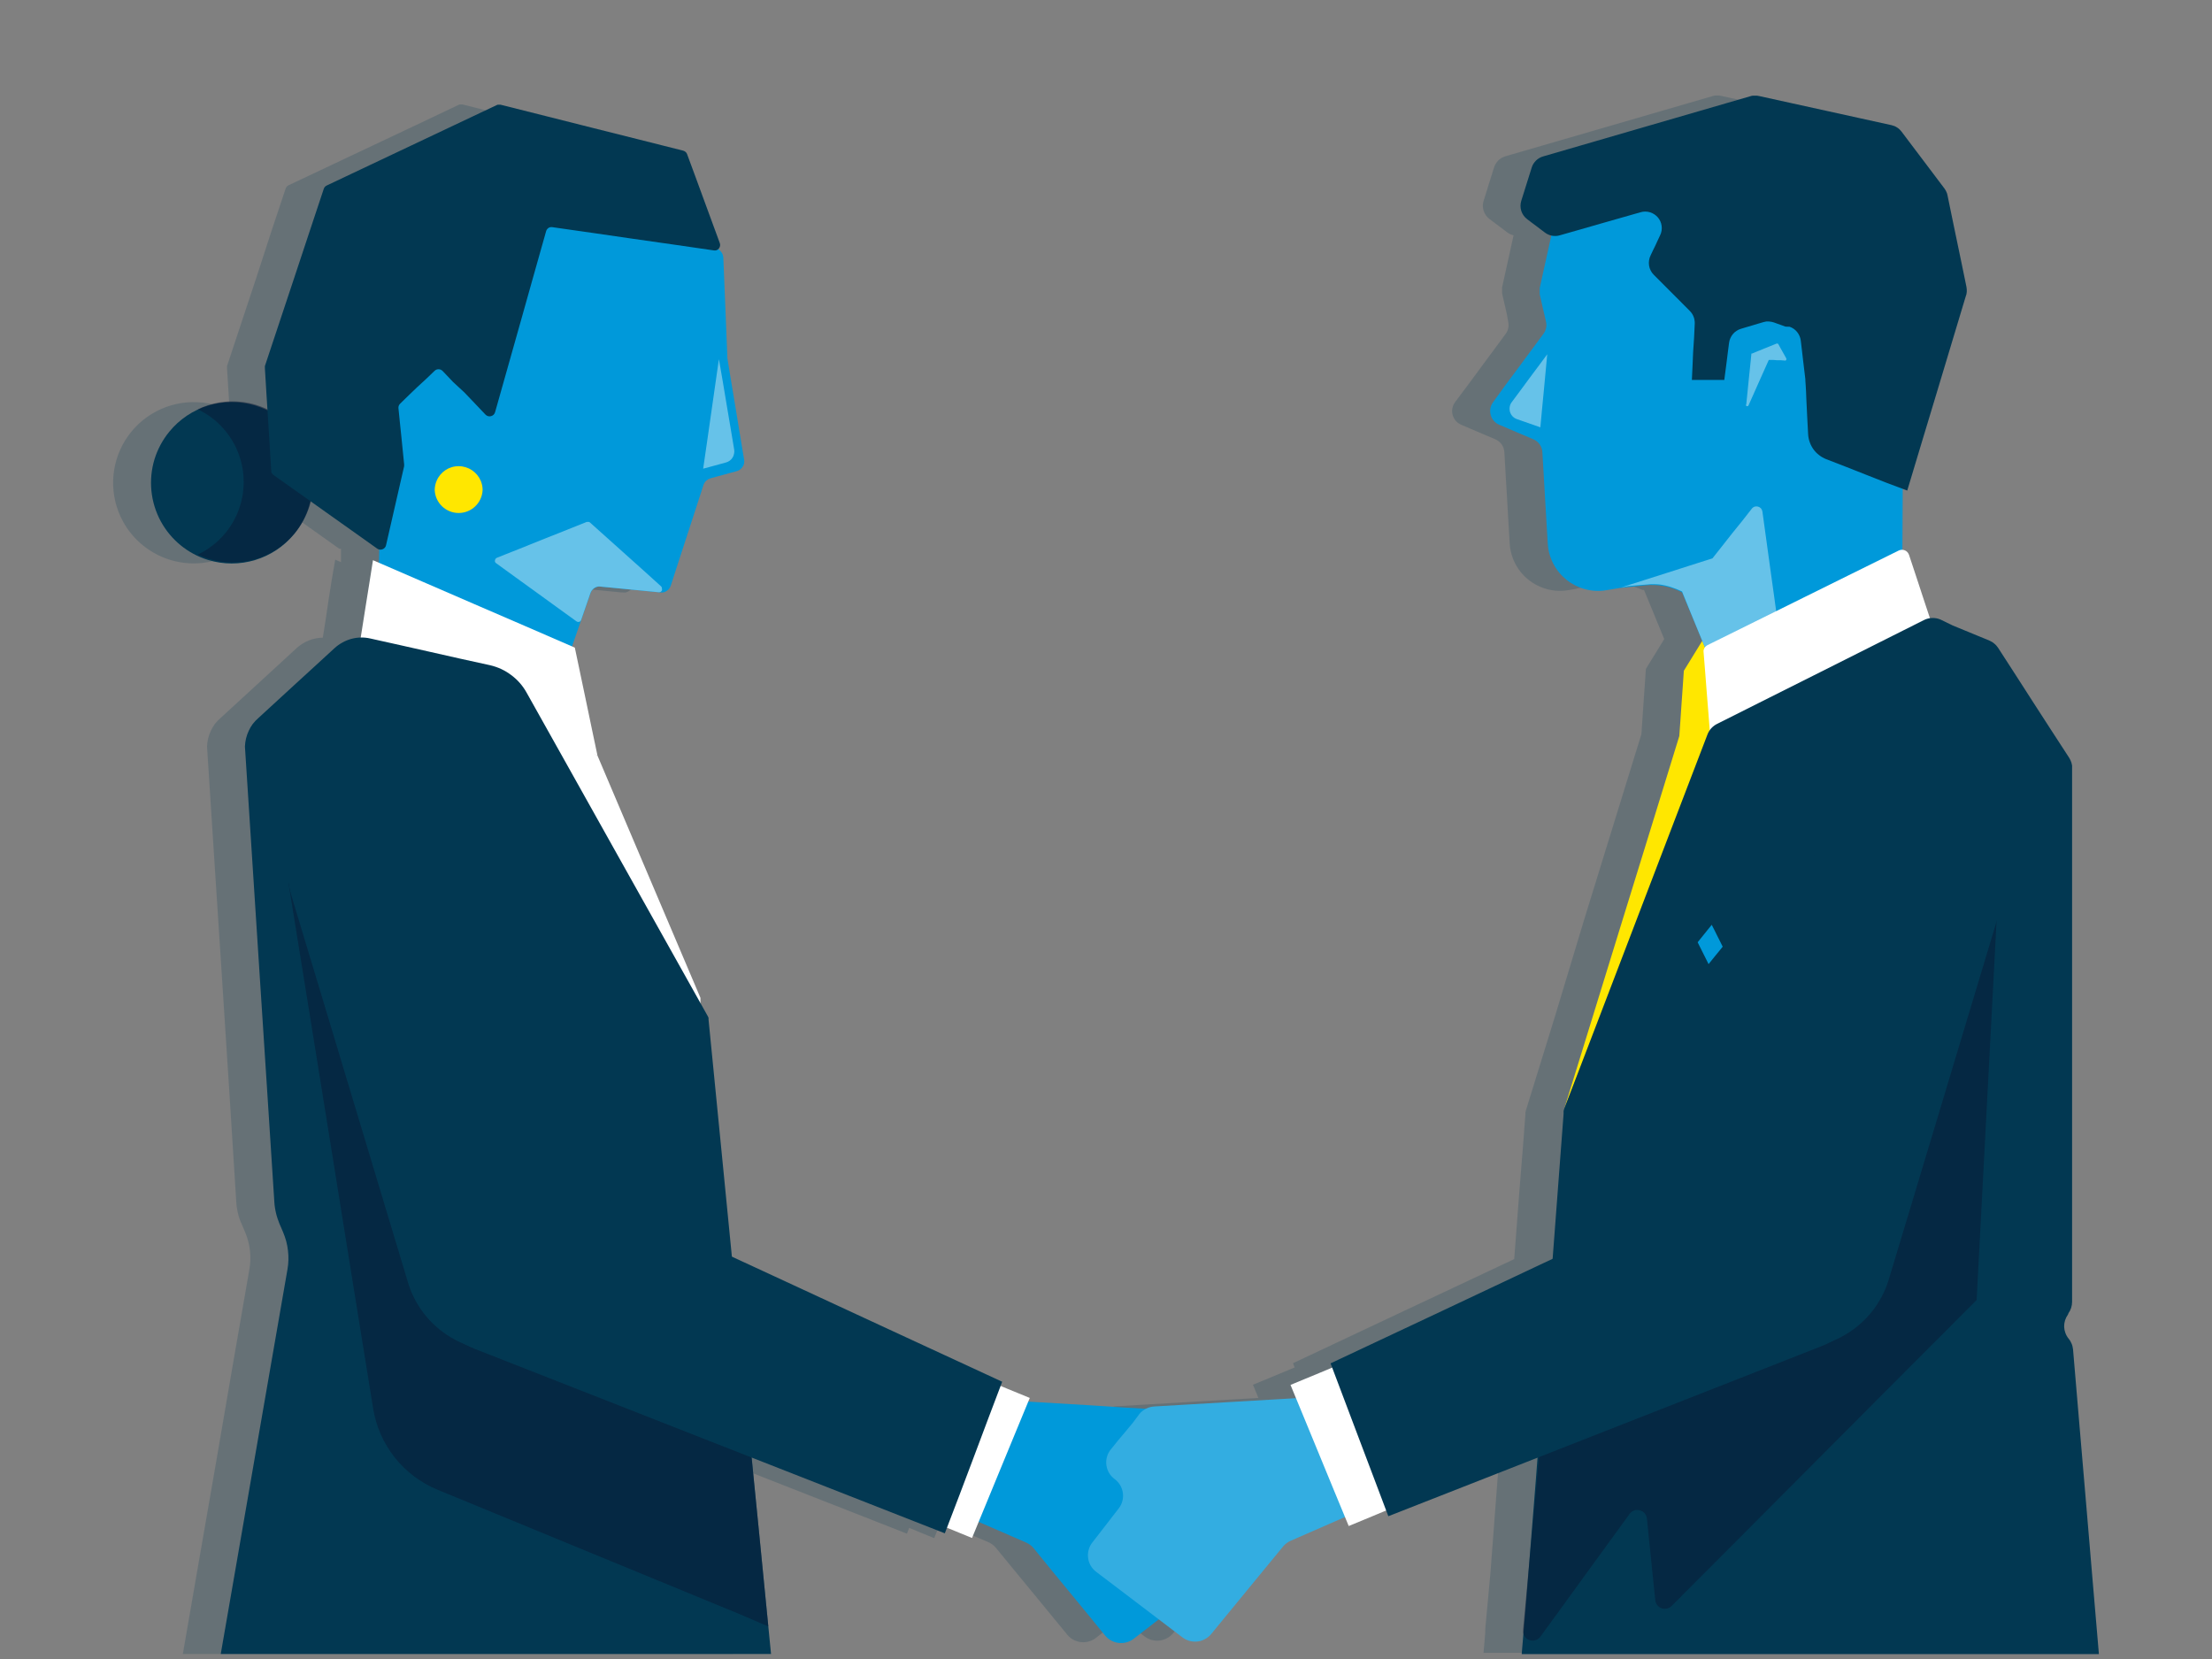 <?xml version="1.0" encoding="UTF-8"?>
<svg width="440px" height="330px" viewBox="0 0 440 330" version="1.1" xmlns="http://www.w3.org/2000/svg" xmlns:xlink="http://www.w3.org/1999/xlink">
    <rect x="0" y="0" width="440" height="330" fill="#808080" stroke="none"/>
    <title>Graphic elements / Icons / Rich icons / Partnership</title>
    <g id="Graphic-elements-/-Icons-/-Rich-icons-/-Partnership" stroke="none" stroke-width="1" fill="none" fill-rule="evenodd">
        <g id="Partnership" transform="translate(22, 19)" fill-rule="nonzero">
            <g id="Group" opacity="0.2" style="mix-blend-mode: multiply;" fill="#023852">
                <path d="M381.94,247.28 C381.668,246.94 381.452,246.558 381.3,246.15 C381.15,245.757 381.069,245.341 381.06,244.92 C381.029,244.058 381.286,243.21 381.79,242.51 L381.79,242.44 L381.84,242.37 L381.84,242.31 L381.89,242.24 C382.01,242.075 382.117,241.901 382.21,241.72 C382.301,241.54 382.378,241.352 382.44,241.16 C382.501,240.967 382.548,240.77 382.58,240.57 C382.611,240.368 382.628,240.164 382.63,239.96 L382.63,133.85 C382.645,133.664 382.645,133.476 382.63,133.29 C382.6,133.105 382.56,132.921 382.51,132.74 C382.458,132.561 382.391,132.387 382.31,132.22 C382.23,132.048 382.14,131.881 382.04,131.72 L378.51,126.27 L375,120.81 L371.46,115.35 L368,109.89 C367.895,109.728 367.778,109.575 367.65,109.43 C367.523,109.287 367.386,109.153 367.24,109.03 C367.092,108.905 366.935,108.791 366.77,108.69 C366.603,108.588 366.429,108.498 366.25,108.42 L363.82,107.42 L361.39,106.42 L358.96,105.42 L356.53,104.37 C356.362,104.298 356.188,104.242 356.01,104.2 C355.837,104.151 355.659,104.118 355.48,104.1 C355.303,104.09 355.127,104.09 354.95,104.1 C354.77,104.09 354.59,104.09 354.41,104.1 L353.41,100.94 L352.41,97.79 L351.41,94.63 L350.41,91.47 C350.309,91.285 350.169,91.125 350,91 C349.909,90.882 349.801,90.778 349.68,90.69 C349.561,90.607 349.429,90.543 349.29,90.5 C349.149,90.449 349,90.421 348.85,90.42 L348.85,87.42 L348.85,84.42 L348.85,81.42 L348.85,78.42 L349.08,78.51 L349.3,78.6 L349.53,78.69 L349.75,78.78 L349.75,78.78 L349.97,78.03 L350.2,77.29 L350.42,76.54 L350.64,75.8 L353.31,66.95 L355.99,58.11 L358.66,49.27 L361.33,40.43 C361.361,40.348 361.388,40.265 361.41,40.18 C361.438,40.095 361.461,40.008 361.48,39.92 C361.48,39.84 361.48,39.75 361.53,39.66 C361.535,39.573 361.535,39.487 361.53,39.4 L361.53,39.13 L361.53,38.86 C361.535,38.77 361.535,38.68 361.53,38.59 C361.535,38.5 361.535,38.41 361.53,38.32 L360.59,33.75 L359.74,29 L358.8,24.43 L357.85,19.85 C357.829,19.728 357.799,19.607 357.76,19.49 C357.723,19.374 357.679,19.261 357.63,19.15 C357.58,19.04 357.52,18.93 357.46,18.82 L357.25,18.51 L355.11,15.67 L353,12.8 L350.83,10 L348.69,7.16 C348.573,7 348.439,6.852 348.29,6.72 C348.151,6.583 347.996,6.462 347.83,6.36 C347.662,6.251 347.485,6.157 347.3,6.08 C347.117,6.01 346.93,5.949 346.74,5.9 L340.14,4.45 L333.55,3 L327,1.53 L320.41,0.08 L320,0 L319.58,0 L319.16,0 C319.02,0 318.89,0.06 318.75,0.09 L308.42,3.09 L298.1,6.09 L287.77,9.09 L277.44,12.09 C277.177,12.169 276.926,12.28 276.69,12.42 C276.214,12.689 275.818,13.079 275.54,13.55 C275.392,13.784 275.274,14.036 275.19,14.3 L274.67,15.96 L274.15,17.61 L273.64,19.27 L273.12,20.93 C273.015,21.253 272.961,21.59 272.96,21.93 C272.964,22.611 273.177,23.274 273.57,23.83 C273.771,24.112 274.013,24.362 274.29,24.57 L275.18,25.24 L276.06,25.9 L276.95,26.57 L277.83,27.24 C277.923,27.309 278.02,27.373 278.12,27.43 L278.42,27.59 C278.523,27.639 278.63,27.679 278.74,27.71 L279.07,27.81 L278.5,30.4 L277.93,32.99 L277.36,35.57 L276.79,38.16 L276.79,39.37 L277.1,40.74 L277.42,42.1 L277.73,43.47 L278,45 C278.051,45.206 278.078,45.418 278.08,45.63 C278.082,45.842 278.058,46.054 278.01,46.26 C277.971,46.47 277.907,46.675 277.82,46.87 C277.729,47.064 277.619,47.249 277.49,47.42 L275,50.8 L272.49,54.19 L270,57.57 L267.43,61 C267.303,61.176 267.193,61.364 267.1,61.56 C267.017,61.76 266.953,61.968 266.91,62.18 C266.865,62.39 266.845,62.605 266.85,62.82 C266.851,63.039 266.878,63.257 266.93,63.47 C267.046,63.914 267.258,64.326 267.55,64.68 C267.699,64.854 267.867,65.012 268.05,65.15 C268.239,65.282 268.439,65.396 268.65,65.49 L270.35,66.21 L272.05,66.94 L273.74,67.66 L275.44,68.38 C275.695,68.49 275.934,68.634 276.15,68.81 C276.361,68.979 276.546,69.178 276.7,69.4 C276.857,69.621 276.981,69.864 277.07,70.12 C277.167,70.38 277.224,70.653 277.24,70.93 L277.5,75.47 L277.77,80.01 L278.03,84.55 L278.3,89.09 C278.546,93.4 281.53,97.065 285.7,98.18 C287.085,98.557 288.535,98.628 289.95,98.39 L290.64,98.28 L291.32,98.16 L292,98 L292.69,97.88 L292.86,97.88 L294.35,97.76 L295.84,97.63 L297.32,97.51 L298.81,97.39 L299.03,97.39 L299.3,97.39 L300,97.39 L300.31,97.39 L300.61,97.39 L300.91,97.39 L301.21,97.39 L301.34,97.39 L301.48,97.39 L301.62,97.39 L301.77,97.39 L301.83,97.39 L301.89,97.39 L301.95,97.39 L302.01,97.39 L302.58,97.54 L303.19,97.74 L303.85,97.99 L304.56,98.28 L304.68,98.34 L304.8,98.34 L304.92,98.34 L305.04,98.4 L306.04,100.83 L307.04,103.26 L308.04,105.69 L309.04,108.12 L308.13,109.61 L307.22,111.09 L306.3,112.57 L305.39,114.06 L305.17,117.3 L304.94,120.55 L304.72,123.79 L304.5,127.04 L298.78,145.56 L293.07,164.07 L287.36,183 L281.64,201.51 L281.55,201.78 C281.55,201.87 281.5,201.96 281.48,202.05 C281.458,202.142 281.442,202.236 281.43,202.33 C281.425,202.423 281.425,202.517 281.43,202.61 L280.88,209.84 L280.3,217 L279.75,224.22 L279.2,231.45 L268.2,236.63 L257.2,241.8 L246.2,246.98 L235.2,252.16 L235.28,252.37 L235.36,252.58 L235.44,252.8 L235.52,253.01 L233.45,253.87 L231.38,254.73 L229.31,255.59 L227.23,256.45 L227.51,257.11 L227.78,257.77 L228.05,258.43 L228.32,259.09 L228.22,259.09 L228.17,259.09 L228,259.09 L221,259.5 L214,259.91 L207,260.32 L200,260.73 L199.58,260.78 C199.445,260.8 199.311,260.831 199.18,260.87 C199.048,260.903 198.918,260.943 198.79,260.99 L198.41,261.16 L192.5,260.81 L186.6,260.46 L180.69,260.11 L174.78,259.77 L174.86,259.58 L174.94,259.38 L175.02,259.19 L175.1,259 L173.65,258.41 L172.2,257.81 L170.75,257.21 L169.3,256.61 L169.37,256.41 L169.45,256.2 L169.53,255.99 L169.61,255.78 L156.17,249.56 L142.73,243.34 L129.29,237.12 L116.05,231 L114.89,219.21 L113.73,207.42 L112.56,195.63 L111.4,183.84 C111.405,183.787 111.405,183.733 111.4,183.68 C111.4,183.62 111.4,183.57 111.4,183.52 L111.34,183.37 C111.321,183.318 111.297,183.268 111.27,183.22 L110.91,182.59 L110.56,181.95 L110.21,181.32 L109.85,180.69 L109.85,179.52 L104.73,167.47 L99.61,155.47 L94.49,143.47 L89.37,131.42 L88.24,126.05 L87.12,120.68 L85.99,115.3 L84.87,109.93 L84.73,109.87 L84.58,109.81 L84.44,109.75 L84.3,109.69 L85.22,107.04 L86.14,104.39 L87.05,101.74 L87.97,99.09 C88.046,98.873 88.157,98.67 88.3,98.49 C88.436,98.312 88.602,98.16 88.79,98.04 C89.171,97.789 89.626,97.676 90.08,97.72 L92.96,98 L95.83,98.28 L98.7,98.56 L101.58,98.84 L101.8,98.84 C102.031,98.885 102.269,98.885 102.5,98.84 C102.719,98.781 102.928,98.69 103.12,98.57 C103.31,98.444 103.478,98.288 103.62,98.11 C103.767,97.925 103.879,97.715 103.95,97.49 L105.58,92.49 L107.2,87.49 L108.83,82.49 L110.46,77.49 C110.507,77.327 110.578,77.172 110.67,77.03 C110.762,76.889 110.87,76.758 110.99,76.64 C111.116,76.527 111.254,76.426 111.4,76.34 C111.549,76.259 111.707,76.195 111.87,76.15 L113.17,75.79 L114.47,75.44 L115.77,75.08 L117.07,74.73 C117.32,74.662 117.554,74.547 117.76,74.39 C117.954,74.237 118.123,74.055 118.26,73.85 C118.395,73.643 118.489,73.412 118.54,73.17 C118.585,72.919 118.585,72.661 118.54,72.41 L117.7,67.41 L116.87,62.35 L116,57.28 L115.17,52.22 C115.17,52.22 115.17,52.22 115.17,52.16 L115.17,52.1 C115.165,52.08 115.165,52.06 115.17,52.04 L115.17,52 L114.97,47.07 L114.77,42.13 L114.57,37.2 L114.37,32.26 C114.365,32.083 114.335,31.908 114.28,31.74 C114.229,31.576 114.158,31.418 114.07,31.27 C113.977,31.123 113.866,30.989 113.74,30.87 C113.616,30.747 113.474,30.643 113.32,30.56 C113.401,30.484 113.475,30.4 113.54,30.31 C113.609,30.221 113.66,30.119 113.69,30.01 C113.721,29.903 113.738,29.792 113.74,29.68 C113.741,29.557 113.717,29.434 113.67,29.32 L112,24.88 L110.38,20.46 L108.75,16.05 L107.13,11.63 C107.097,11.545 107.053,11.464 107,11.39 C106.951,11.311 106.89,11.24 106.82,11.18 C106.753,11.119 106.679,11.065 106.6,11.02 L106.34,10.92 L97.26,8.64 L88.18,6.35 L79.1,4.07 L70,1.78 L69.8,1.78 L69.61,1.78 L69.42,1.78 L69.23,1.85 L67.13,2.85 L65.03,3.85 L62.93,4.85 L60.82,5.85 L60.82,5.85 L54.46,8.85 L48.11,11.85 L41.76,14.85 L35.4,17.85 C35.329,17.883 35.262,17.923 35.2,17.97 L35.04,18.12 C34.933,18.234 34.854,18.371 34.81,18.52 L31.88,27.33 L29,36.2 L26.08,45 L23.16,53.81 C23.156,53.847 23.156,53.883 23.16,53.92 C23.155,53.953 23.155,53.987 23.16,54.02 C23.155,54.057 23.155,54.093 23.16,54.13 L23.16,54.24 L23.29,56.34 L23.42,58.44 L23.55,60.54 L23.68,62.64 C23.033,62.319 22.364,62.042 21.68,61.81 C20.984,61.575 20.272,61.391 19.55,61.26 C18.791,61.113 18.022,61.026 17.25,61 C11.466,60.748 5.994,63.63 2.931,68.543 C-0.132,73.456 -0.312,79.637 2.46,84.72 C4.467,88.388 7.824,91.129 11.82,92.36 C13.87,92.993 16.026,93.207 18.16,92.99 C24.974,92.292 30.596,87.349 32.16,80.68 L35.48,83.04 L38.8,85.4 L42.12,87.76 L45.44,90.12 L45.54,90.17 L45.63,90.17 L45.73,90.17 L45.83,90.17 L45.83,90.83 L45.83,91.49 L45.83,92.15 L45.83,92.82 L45.54,92.69 L45.26,92.57 L44.97,92.45 L44.68,92.32 L44,96.27 L43.39,100.11 L42.82,104 L42.21,107.84 C41.737,107.85 41.265,107.9 40.8,107.99 C40.336,108.082 39.88,108.216 39.44,108.39 C38.995,108.568 38.567,108.786 38.16,109.04 C37.751,109.294 37.366,109.586 37.01,109.91 L33.22,113.4 L29.42,116.89 L25.62,120.38 L21.82,123.87 C21.425,124.212 21.064,124.59 20.74,125 C20.428,125.434 20.157,125.896 19.93,126.38 C19.707,126.866 19.53,127.371 19.4,127.89 C19.276,128.415 19.203,128.951 19.18,129.49 L20.64,152.14 L22.11,174.79 L23.57,197.44 L25,220.12 C25,220.5 25.07,220.87 25.12,221.24 C25.17,221.61 25.25,221.97 25.33,222.33 C25.41,222.69 25.52,223.05 25.64,223.41 C25.76,223.77 25.89,224.11 26.04,224.41 L26.21,224.82 L26.39,225.23 L26.56,225.64 L26.74,226.05 C26.99,226.634 27.197,227.236 27.36,227.85 C27.523,228.457 27.64,229.075 27.71,229.7 C27.79,230.327 27.82,230.959 27.8,231.59 C27.782,232.22 27.718,232.849 27.61,233.47 L24.29,252.59 L21,271.76 L17.68,290.88 L14.37,310 L123.83,310 L123.7,308.62 L123.56,307.24 L123.42,305.85 L123.29,304.47 L123.29,304.47 L122.46,296.1 L121.64,287.72 L120.81,279.35 L120,271 L129.6,274.77 L139.21,278.54 L148.81,282.3 L158.41,286.07 L158.52,285.78 L158.63,285.5 L158.74,285.21 L158.85,284.92 L160.09,285.43 L161.33,285.94 L162.58,286.45 L163.82,286.96 L164.15,286.16 L164.48,285.36 L164.81,284.56 L165.14,283.75 L167.5,284.75 L169.87,285.75 L172.23,286.75 L174.59,287.75 L175.02,287.97 C175.159,288.051 175.293,288.141 175.42,288.24 L175.79,288.55 L176.12,288.91 L179.66,293.23 L183.21,297.54 L186.76,301.86 L190.31,306.18 C190.644,306.593 191.059,306.933 191.53,307.18 C191.983,307.424 192.479,307.58 192.99,307.64 C193.502,307.702 194.022,307.665 194.52,307.53 C195.038,307.398 195.524,307.163 195.95,306.84 L197.21,305.84 L198.46,304.89 L199.72,303.89 L200.98,302.94 L202.15,303.83 L203.33,304.73 L204.51,305.62 L205.68,306.52 C206.113,306.84 206.601,307.077 207.12,307.22 C207.622,307.351 208.144,307.388 208.66,307.33 C209.179,307.268 209.681,307.109 210.14,306.86 C210.614,306.613 211.032,306.273 211.37,305.86 L214.95,301.51 L218.52,297.15 L222.1,292.8 L225.67,288.45 C225.769,288.321 225.88,288.2 226,288.09 C226.116,287.978 226.24,287.875 226.37,287.78 C226.497,287.681 226.631,287.591 226.77,287.51 C226.911,287.427 227.059,287.353 227.21,287.29 L229.91,286.11 L232.61,284.93 L235.31,283.75 L238.01,282.57 L238.19,283.02 L238.38,283.47 L238.57,283.92 L238.75,284.37 L240.61,283.6 L242.48,282.83 L244.34,282.05 L246.2,281.28 L246.31,281.57 L246.42,281.85 L246.52,282.13 L246.63,282.42 L254.03,279.52 L261.42,276.61 L268.82,273.71 L276.22,270.81 L275.78,276.6 L275.34,282.4 L274.9,288.19 L274.46,293.99 L274.2,296.76 L273.95,299.53 L273.69,302.31 L273.44,305.08 C273.435,305.14 273.435,305.2 273.44,305.26 C273.435,305.32 273.435,305.38 273.44,305.44 C273.435,305.5 273.435,305.56 273.44,305.62 C273.435,305.673 273.435,305.727 273.44,305.78 L273.35,306.78 L273.27,307.78 L273.18,308.78 L273.1,309.78 L388,309.78 L386.72,294.64 L385.43,279.5 L384.15,264.36 L382.86,249.22 C382.841,249.025 382.81,248.832 382.77,248.64 C382.721,248.45 382.66,248.263 382.59,248.08 C382.51,247.898 382.42,247.721 382.32,247.55 C382.2,247.451 382.073,247.361 381.94,247.28 Z" id="Path" style="mix-blend-mode: multiply;"></path>
            </g>
            <path d="M121.88,32.23 L122.08,37.17 L122.28,42.1 L122.48,47.04 L122.68,51.97 L122.68,52.1 C122.685,52.12 122.685,52.14 122.68,52.16 C122.68,52.16 122.68,52.16 122.68,52.22 L123.51,57.28 L124.35,62.34 L125.18,67.4 L126.01,72.4 C126.06,72.651 126.06,72.909 126.01,73.16 C125.965,73.404 125.87,73.635 125.73,73.84 C125.598,74.049 125.429,74.232 125.23,74.38 C125.026,74.534 124.796,74.65 124.55,74.72 L123.25,75.07 L121.95,75.43 L120.64,75.78 L119.34,76.14 C119.178,76.189 119.02,76.252 118.87,76.33 C118.729,76.419 118.595,76.519 118.47,76.63 C118.35,76.748 118.242,76.879 118.15,77.02 C118.059,77.164 117.985,77.319 117.93,77.48 L116.31,82.48 L114.68,87.48 L113.05,92.48 L111.43,97.48 C111.355,97.703 111.243,97.913 111.1,98.1 C110.958,98.278 110.79,98.434 110.6,98.56 C110.408,98.68 110.199,98.771 109.98,98.83 C109.749,98.875 109.511,98.875 109.28,98.83 L106.36,98.55 L103.43,98.26 L100.51,97.98 L97.59,97.7 C97.362,97.655 97.128,97.655 96.9,97.7 C96.68,97.751 96.471,97.839 96.28,97.96 C96.091,98.083 95.922,98.235 95.78,98.41 C95.633,98.591 95.521,98.798 95.45,99.02 L93.89,103.51 L92.33,108.01 L90.78,112.5 L89.22,117 C89.123,117.286 88.962,117.545 88.75,117.76 C88.545,117.967 88.3,118.13 88.03,118.24 C87.758,118.341 87.47,118.389 87.18,118.381 C86.876,118.363 86.58,118.281 86.31,118.14 L78.31,113.86 L70.31,109.59 L62.31,105.31 L54.31,101.04 C54.137,100.956 53.981,100.841 53.85,100.7 C53.709,100.574 53.591,100.426 53.5,100.26 C53.405,100.101 53.335,99.929 53.29,99.75 C53.242,99.564 53.219,99.372 53.22,99.18 L53.35,94.12 L53.47,89.06 L53.6,84 L53.72,79 C53.725,78.913 53.725,78.827 53.72,78.74 C53.72,78.66 53.72,78.58 53.72,78.49 C53.72,78.4 53.72,78.33 53.65,78.25 C53.617,78.171 53.581,78.095 53.54,78.02 L50.91,72.8 L48.27,67.58 L45.63,62.35 L42.92,57 C42.871,56.899 42.827,56.796 42.79,56.69 C42.756,56.586 42.733,56.479 42.72,56.37 C42.687,56.151 42.687,55.929 42.72,55.71 L44.14,48 L45.56,40.2 L47,32.36 L48.42,24.56 C48.445,24.413 48.485,24.269 48.54,24.13 C48.6,23.996 48.673,23.869 48.76,23.75 C48.843,23.629 48.94,23.518 49.05,23.42 C49.161,23.319 49.282,23.229 49.41,23.15 L56.2,19.22 L63,15.29 L69.79,11.35 L76.59,7.42 C76.74,7.331 76.901,7.263 77.07,7.22 C77.239,7.172 77.414,7.148 77.59,7.15 C77.765,7.14 77.941,7.16 78.11,7.21 C78.282,7.248 78.447,7.312 78.6,7.4 L89.17,13.18 L99.69,19 L110.25,24.78 L120.81,30.56 C120.969,30.64 121.114,30.745 121.24,30.87 C121.369,30.99 121.48,31.128 121.57,31.28 C121.669,31.423 121.743,31.582 121.79,31.75 C121.837,31.906 121.867,32.067 121.88,32.23 Z" id="Path" fill="#0099DA"></path>
            <path d="M109.53,97.66 L106,94.47 L102.45,91.29 L98.89,88.1 L95.34,84.92 C95.294,84.881 95.244,84.847 95.19,84.82 L95.03,84.82 L94.87,84.82 C94.814,84.81 94.756,84.81 94.7,84.82 L90.24,86.6 L85.77,88.38 L81.31,90.17 L76.84,91.95 C76.734,91.987 76.643,92.057 76.58,92.15 C76.521,92.238 76.481,92.336 76.46,92.44 C76.431,92.541 76.431,92.649 76.46,92.75 C76.499,92.855 76.569,92.945 76.66,93.01 L80.66,95.91 L84.66,98.8 L88.66,101.7 L92.66,104.59 C92.738,104.651 92.832,104.689 92.93,104.7 C93.018,104.725 93.112,104.725 93.2,104.7 C93.288,104.669 93.37,104.622 93.44,104.56 C93.51,104.493 93.565,104.411 93.6,104.32 L94.06,102.98 L94.52,101.65 L94.98,100.31 L95.44,98.97 C95.518,98.757 95.629,98.558 95.77,98.38 C95.909,98.208 96.074,98.059 96.26,97.94 C96.445,97.825 96.648,97.74 96.86,97.69 C97.082,97.65 97.308,97.65 97.53,97.69 L100.41,97.97 L103.29,98.25 L106.17,98.53 L109.05,98.81 C109.183,98.817 109.315,98.786 109.43,98.72 C109.535,98.652 109.619,98.555 109.67,98.44 C109.705,98.323 109.705,98.197 109.67,98.08 C109.68,97.927 109.629,97.777 109.53,97.66 Z" id="Path" fill="#66C2E9" style="mix-blend-mode: multiply;"></path>
            <path d="M124.05,70.49 L123.3,66 L122.54,61.49 L121.79,57 L121,52.45 L120.22,57.9 L119.44,63.34 L118.66,68.79 L117.87,74.23 L119.01,73.92 L120.15,73.61 L121.28,73.3 L122.42,72.99 C122.687,72.917 122.938,72.795 123.16,72.63 C123.375,72.472 123.558,72.276 123.7,72.05 C123.85,71.827 123.953,71.575 124,71.31 C124.072,71.043 124.089,70.764 124.05,70.49 Z" id="Path" fill="#66C2E9" style="mix-blend-mode: multiply;"></path>
            <path d="M40.08,75.44 C39.439,68.973 34.961,63.531 28.739,61.656 C22.516,59.781 15.777,61.844 11.67,66.88 C10.359,68.483 9.367,70.323 8.75,72.3 C7.477,76.443 7.927,80.924 10,84.73 C12.006,88.395 15.359,91.135 19.35,92.37 C25.595,94.298 32.386,92.255 36.53,87.2 C39.231,83.909 40.509,79.676 40.08,75.44 L40.08,75.44 Z" id="Path" fill="#023852"></path>
            <path d="M40.23,75.29 C39.336,66.471 31.47,60.042 22.65,60.92 C20.806,61.109 19.01,61.616 17.34,62.42 C17.919,62.7 18.483,63.011 19.03,63.35 C19.574,63.688 20.096,64.062 20.59,64.47 C23.881,67.155 25.97,71.038 26.396,75.264 C26.822,79.491 25.55,83.713 22.86,87 C22.12,87.91 21.278,88.732 20.35,89.45 C19.422,90.179 18.416,90.803 17.35,91.31 C18.646,91.928 20.018,92.372 21.43,92.63 C27.159,93.668 33,91.512 36.68,87 C37.991,85.401 38.983,83.564 39.6,81.59 C40.228,79.553 40.442,77.411 40.23,75.29 Z" id="Path" fill="#081935" opacity="0.5" style="mix-blend-mode: multiply;"></path>
            <path d="M120,30.81 L112,29.65 L103.94,28.5 L95.94,27.34 L87.89,26.19 C87.751,26.165 87.609,26.165 87.47,26.19 C87.34,26.221 87.215,26.271 87.1,26.34 C86.989,26.417 86.891,26.512 86.81,26.62 C86.728,26.732 86.667,26.857 86.63,26.99 L84.09,35.99 L81.56,44.99 L79.02,53.99 L76.48,62.99 C76.375,63.385 76.059,63.69 75.66,63.78 C75.474,63.835 75.276,63.835 75.09,63.78 C74.891,63.728 74.71,63.621 74.57,63.47 L72.48,61.27 L70.38,59.07 L68.14,57 L66.05,54.8 C65.943,54.693 65.817,54.605 65.68,54.54 C65.544,54.482 65.398,54.451 65.25,54.45 C65.104,54.448 64.958,54.472 64.82,54.52 C64.678,54.578 64.549,54.663 64.44,54.77 L62.73,56.41 L61,58 L59.29,59.64 L57.6,61.29 C57.539,61.346 57.485,61.41 57.44,61.48 C57.392,61.552 57.352,61.629 57.32,61.71 C57.26,61.873 57.239,62.048 57.26,62.22 L57.54,65 L57.83,67.79 L58.11,70.58 L58.39,73.36 C58.395,73.393 58.395,73.427 58.39,73.46 L58.39,73.55 C58.39,73.55 58.39,73.61 58.39,73.64 C58.39,73.67 58.39,73.7 58.39,73.73 L57.49,77.66 L56.59,81.59 L55.69,85.52 L54.79,89.45 C54.755,89.642 54.665,89.819 54.53,89.96 C54.41,90.094 54.259,90.197 54.09,90.26 C53.921,90.323 53.74,90.347 53.56,90.33 C53.369,90.309 53.187,90.24 53.03,90.13 L47.87,86.46 L42.71,82.8 L37.55,79.13 L32.38,75.47 C32.315,75.419 32.255,75.362 32.2,75.3 C32.144,75.235 32.093,75.165 32.05,75.09 C32.011,75.016 31.977,74.939 31.95,74.86 C31.944,74.777 31.944,74.693 31.95,74.61 L31.64,69.52 L31.32,64.43 L31,59.34 L30.69,54.25 L30.69,54.14 C30.685,54.103 30.685,54.067 30.69,54.03 C30.69,54.03 30.69,53.96 30.69,53.93 L30.69,53.82 L33.62,45 L36.55,36.19 L39.47,27.38 L42.4,18.57 C42.422,18.497 42.452,18.426 42.49,18.36 C42.527,18.293 42.571,18.229 42.62,18.17 L42.79,18.02 C42.851,17.971 42.918,17.93 42.99,17.9 L51.44,13.9 L59.9,9.9 L68.35,5.9 L76.81,1.9 L76.99,1.83 C77.057,1.825 77.123,1.825 77.19,1.83 C77.253,1.82 77.317,1.82 77.38,1.83 C77.443,1.82 77.507,1.82 77.57,1.83 L86.65,4.11 L95.73,6.4 L104.82,8.68 L113.9,10.97 C113.987,10.993 114.071,11.026 114.15,11.07 C114.233,11.114 114.31,11.168 114.38,11.23 C114.445,11.292 114.505,11.359 114.56,11.43 C114.61,11.508 114.65,11.592 114.68,11.68 L116.31,16.09 L117.93,20.51 L119.55,24.92 L121.17,29.33 C121.243,29.521 121.264,29.728 121.23,29.93 C121.19,30.116 121.107,30.29 120.99,30.44 C120.869,30.585 120.715,30.699 120.54,30.77 C120.366,30.829 120.18,30.843 120,30.81 Z" id="Path" fill="#023852"></path>
            <path d="M156.76,250.89 L162.6,253.05 L168.43,255.2 L174.27,257.36 L180.1,259.52 L180.39,259.61 L180.68,259.68 L180.98,259.73 L181.28,259.73 L188.19,260.14 L195.1,260.55 L202,261 L208.91,261.4 C209.187,261.421 209.462,261.467 209.73,261.54 C209.999,261.611 210.26,261.708 210.51,261.83 C210.756,261.959 210.991,262.109 211.21,262.28 C211.432,262.453 211.633,262.651 211.81,262.87 L213.25,264.6 L214.7,266.33 L216.14,268.06 L217.59,269.79 C217.949,270.23 218.218,270.736 218.38,271.28 C218.53,271.806 218.571,272.357 218.5,272.9 C218.44,273.443 218.266,273.968 217.99,274.44 C217.712,274.936 217.33,275.366 216.87,275.7 L216.87,275.7 C215.984,276.35 215.4,277.331 215.25,278.42 C215.175,278.951 215.205,279.491 215.34,280.01 C215.476,280.549 215.725,281.054 216.07,281.49 L217.37,283.18 L218.68,284.87 L219.99,286.55 L221.29,288.24 C221.945,289.094 222.239,290.171 222.11,291.24 C221.969,292.322 221.4,293.302 220.53,293.96 L216.26,297.2 L212,300.47 L207.73,303.71 L203.48,307 C203.053,307.321 202.567,307.555 202.05,307.69 C201.552,307.825 201.032,307.862 200.52,307.8 C200.008,307.742 199.513,307.586 199.06,307.34 C198.586,307.093 198.168,306.753 197.83,306.34 L194.29,302 L190.74,297.68 L187.19,293.37 L183.64,289 C183.541,288.873 183.434,288.753 183.32,288.64 L182.95,288.33 C182.823,288.231 182.689,288.141 182.55,288.06 L182.12,287.84 L173.3,284 L164.49,280.15 L155.67,276.3 L146.86,272.45 C146.344,272.212 145.881,271.872 145.5,271.45 C145.132,271.054 144.846,270.588 144.66,270.08 C144.468,269.573 144.383,269.032 144.41,268.49 C144.435,267.928 144.574,267.376 144.82,266.87 L146.53,263.38 L148.24,259.88 L149.95,256.39 L151.66,252.89 C151.888,252.435 152.196,252.025 152.57,251.68 C152.936,251.347 153.36,251.082 153.82,250.9 C154.28,250.711 154.772,250.609 155.27,250.6 C155.78,250.608 156.284,250.706 156.76,250.89 Z" id="Path" fill="#0099DA"></path>
            <polygon id="Path" fill="#FFFFFF" points="96.85 131.31 101.97 143.36 107.09 155.4 112.21 167.44 117.33 179.49 117.33 182.06 117.33 184.63 117.33 187.2 117.33 189.77 108.26 172.84 99.19 155.91 90.12 138.98 81.05 122.05 85 124.37 88.95 126.68 92.9 129"></polygon>
            <polygon id="Path" fill="#FFFFFF" points="96.85 131.31 84.95 126.22 73.05 121.12 61.15 116.03 49.25 110.93 49.99 106.31 50.72 101.68 51.46 97.06 52.19 92.43 62.23 96.78 72.27 101.13 82.31 105.47 92.34 109.82 93.47 115.19 94.6 120.57 95.72 125.94"></polygon>
            <path d="M33.6,224.45 L33.78,224.86 L33.96,225.27 L34.13,225.68 L34.31,226.09 C34.555,226.676 34.762,227.277 34.93,227.89 C35.093,228.497 35.21,229.115 35.28,229.74 C35.434,230.995 35.4,232.265 35.18,233.51 L31.86,252.63 L28.54,271.76 L25.23,290.88 L21.91,310 L131.37,310 L128.26,278.45 L125.15,246.9 L122.05,215.36 L118.94,183.81 C118.94,183.75 118.94,183.7 118.94,183.65 C118.94,183.6 118.94,183.54 118.94,183.49 C118.928,183.439 118.911,183.388 118.89,183.34 L118.82,183.19 L109.82,167.12 L100.82,151.05 L91.82,134.97 L82.82,118.9 C82.434,118.185 81.971,117.515 81.44,116.9 C80.92,116.302 80.336,115.762 79.7,115.29 C79.077,114.818 78.407,114.413 77.7,114.08 C76.972,113.746 76.211,113.488 75.43,113.31 L69.46,112 L63.52,110.66 L57.52,109.31 L51.63,108 C51.007,107.858 50.369,107.794 49.73,107.81 C48.46,107.844 47.217,108.187 46.11,108.81 C45.548,109.117 45.024,109.489 44.55,109.92 L40.75,113.41 L37,116.84 L33.2,120.33 L29.4,123.82 C28.989,124.176 28.614,124.571 28.28,125 C27.961,125.429 27.689,125.892 27.47,126.38 C27.243,126.864 27.066,127.37 26.94,127.89 C26.816,128.415 26.743,128.951 26.72,129.49 L28.18,152.14 L29.64,174.79 L31.11,197.44 L32.57,220.09 C32.59,220.465 32.63,220.839 32.69,221.21 C32.74,221.57 32.82,221.94 32.9,222.3 C32.98,222.66 33.09,223.02 33.21,223.38 C33.33,223.74 33.46,224.11 33.6,224.45 Z" id="Path" fill="#023852"></path>
            <path d="M35.36,156.49 L39.58,182.64 L43.79,208.79 L48,235 L52.22,261.15 C52.506,262.943 53.023,264.691 53.76,266.35 C54.488,267.981 55.415,269.516 56.52,270.92 C57.633,272.318 58.916,273.571 60.34,274.65 C61.791,275.747 63.377,276.651 65.06,277.34 L80.06,283.52 L95.06,289.7 L110.06,295.87 L125.06,302.05 L126.5,302.67 L127.95,303.29 L129.39,303.91 L130.83,304.52 L129.9,295.05 L128.97,285.57 L128,276 L127.07,266.52 L104.16,239 L81.22,211.48 L58.29,184 L35.36,156.49 Z" id="Path" fill="#081935" opacity="0.5" style="mix-blend-mode: multiply;"></path>
            <polygon id="Path" fill="#FFFFFF" points="171.35 286.93 169.08 286 166.81 285.07 164.54 284.14 162.28 283.2 165.15 276.24 168.02 269.27 170.9 262.31 173.77 255.34 176.04 256.27 178.3 257.21 180.57 258.14 182.84 259.07 179.96 266.04 177.09 273 174.22 279.97"></polygon>
            <path d="M83,248.94 L83,248.94 C78.147,250.408 72.908,249.875 68.45,247.46 C66.273,246.292 64.342,244.717 62.76,242.82 C61.124,240.862 59.903,238.593 59.17,236.15 L53.38,216.93 L47.59,197.71 L41.8,178.49 L36,159.27 C32.987,149.16 38.713,138.517 48.81,135.46 L48.81,135.46 C56.16,133.299 64.092,135.707 69,141.59 C70.636,143.548 71.857,145.817 72.59,148.26 L78.38,167.48 L84.17,186.7 L90,205.92 L95.79,225.14 C97.975,232.499 95.564,240.453 89.66,245.36 C87.705,246.992 85.44,248.21 83,248.94 Z" id="Path" fill="#023852"></path>
            <path d="M86.65,213.88 L109.32,224.37 L132,234.86 L154.67,245.36 L177.35,255.85 L174.49,263.4 L171.64,271 L168.79,278.55 L165.94,286 L142.59,276.84 L119.23,267.68 L95.88,258.51 L72.53,249.35 C70.155,248.413 67.995,247.005 66.18,245.21 C62.646,241.707 60.6,236.975 60.47,232 C60.373,226.854 62.369,221.888 66,218.24 C69.508,214.703 74.249,212.66 79.23,212.54 C81.768,212.486 84.291,212.942 86.65,213.88 L86.65,213.88 Z" id="Path" fill="#023852"></path>
            <path d="M69.24,73.73 C71.154,73.734 72.881,74.879 73.63,76.64 C73.877,77.225 74.003,77.855 74,78.49 C73.883,81.037 71.784,83.042 69.235,83.042 C66.686,83.042 64.587,81.037 64.47,78.49 C64.47,77.854 64.599,77.225 64.85,76.64 C65.588,74.87 67.322,73.72 69.24,73.73 L69.24,73.73 Z" id="Path" fill="#FFE700"></path>
            <path d="M260.28,250.22 L254.4,252.39 L248.52,254.57 L242.65,256.74 L236.77,258.91 L236.48,259.01 L236.18,259.08 L235.88,259.13 L235.58,259.13 L228.58,259.54 L221.58,259.95 L214.58,260.36 L207.58,260.77 C207.296,260.791 207.015,260.837 206.74,260.91 C206.47,260.98 206.208,261.081 205.96,261.21 C205.71,261.339 205.473,261.489 205.25,261.66 C205.028,261.833 204.827,262.031 204.65,262.25 L203.35,264 L201.9,265.74 L200.44,267.48 L199,269.26 C198.629,269.697 198.356,270.208 198.2,270.76 C198.047,271.289 198.003,271.843 198.07,272.39 C198.139,272.935 198.312,273.461 198.58,273.94 C198.868,274.438 199.256,274.87 199.72,275.21 L199.72,275.21 C200.166,275.544 200.543,275.962 200.83,276.44 C201.1,276.908 201.277,277.424 201.35,277.96 C201.43,278.494 201.399,279.038 201.26,279.56 C201.12,280.101 200.871,280.608 200.53,281.05 L199.21,282.75 L197.9,284.45 L196.58,286.15 L195.26,287.85 C194.918,288.287 194.673,288.791 194.54,289.33 C194.402,289.845 194.368,290.382 194.44,290.91 C194.509,291.437 194.679,291.947 194.94,292.41 C195.219,292.89 195.59,293.311 196.03,293.65 L200.33,296.91 L204.63,300.18 L208.92,303.44 L213.22,306.71 C213.652,307.032 214.14,307.269 214.66,307.41 C215.162,307.541 215.684,307.579 216.2,307.52 C216.715,307.458 217.214,307.299 217.67,307.05 C218.148,306.807 218.571,306.466 218.91,306.05 L222.48,301.7 L226.06,297.34 L229.63,292.99 L233.21,288.64 C233.309,288.511 233.42,288.39 233.54,288.28 C233.654,288.166 233.778,288.062 233.91,287.97 C234.166,287.774 234.445,287.609 234.74,287.48 L243.62,283.6 L252.51,279.72 L261.39,275.84 L270.27,271.95 C270.793,271.718 271.26,271.377 271.64,270.95 C272.01,270.55 272.299,270.081 272.49,269.57 C272.673,269.057 272.758,268.514 272.74,267.97 C272.712,267.404 272.569,266.849 272.32,266.34 L270.6,262.82 L268.87,259.3 L267.15,255.78 L265.43,252.26 C264.976,251.35 264.204,250.638 263.26,250.26 C262.794,250.078 262.3,249.98 261.8,249.97 C261.282,249.959 260.767,250.044 260.28,250.22 Z" id="Path" fill="#33ADE1"></path>
            <polygon id="Path" fill="#FFE700" points="322.01 99.67 319.74 103.36 317.48 107.05 315.21 110.74 312.94 114.43 312.72 117.67 312.49 120.92 312.27 124.16 312.04 127.41 306.33 145.93 300.61 164.44 294.9 182.96 289.18 201.47 296.8 182.4 304.42 163.32 312.04 144.25 319.66 125.17 320.25 118.79 320.84 112.42 321.43 106.05"></polygon>
            <path d="M356.48,77.74 L359.15,68.88 L361.82,60 L364.49,51.14 L367.16,42.28 C367.293,41.983 367.387,41.671 367.44,41.35 C367.51,40.957 367.554,40.559 367.57,40.16 C367.57,39.75 367.57,39.33 367.57,38.95 C367.56,38.614 367.524,38.28 367.46,37.95 L366.08,32.55 L364.69,27.15 L363.3,21.75 L361.91,16.34 C361.826,15.967 361.647,15.623 361.39,15.34 C361.095,14.991 360.759,14.679 360.39,14.41 C360.018,14.128 359.631,13.868 359.23,13.63 C358.84,13.39 358.47,13.18 358.15,13 L353.04,11 L347.94,9 L342.83,7 L337.72,5.05 C337.32,4.82 336.9,4.58 336.47,4.36 C336.051,4.131 335.613,3.94 335.16,3.79 C334.739,3.643 334.296,3.572 333.85,3.579 C333.415,3.586 332.99,3.711 332.62,3.94 L321.37,9 L310.07,13.92 L298.78,18.85 L287.48,23.77 L286.68,27.4 L285.88,31.04 L285.07,34.68 L284.27,38.31 L284.27,38.6 C284.27,38.7 284.27,38.81 284.27,38.92 L284.27,39.52 L284.58,40.89 L284.89,42.25 L285.21,43.62 L285.52,44.99 C285.566,45.197 285.593,45.408 285.6,45.62 C285.602,45.832 285.578,46.044 285.53,46.25 C285.486,46.459 285.423,46.663 285.34,46.86 C285.249,47.054 285.139,47.239 285.01,47.41 L282.5,50.8 L280,54.19 L277.48,57.57 L275,61 C274.873,61.176 274.763,61.364 274.67,61.56 C274.584,61.76 274.517,61.967 274.47,62.18 C274.428,62.391 274.412,62.605 274.42,62.82 C274.421,63.039 274.448,63.257 274.5,63.47 L274.5,63.47 C274.559,63.694 274.639,63.912 274.74,64.12 C274.846,64.32 274.973,64.508 275.12,64.68 C275.269,64.854 275.437,65.012 275.62,65.15 C275.806,65.287 276.007,65.401 276.22,65.49 L277.92,66.21 L279.61,66.94 L281.31,67.66 L283.01,68.38 C283.264,68.492 283.503,68.636 283.72,68.81 C283.928,68.982 284.113,69.18 284.27,69.4 C284.427,69.621 284.551,69.864 284.64,70.12 C284.733,70.38 284.787,70.654 284.8,70.93 L285.07,75.47 L285.33,80.01 L285.6,84.55 L285.87,89.09 C285.947,90.523 286.336,91.922 287.01,93.19 C288.309,95.656 290.578,97.469 293.27,98.19 C294.655,98.567 296.105,98.638 297.52,98.4 L298.21,98.29 L298.89,98.17 L299.58,98.06 L300.26,97.94 L300.44,97.94 L301.64,97.81 L302.85,97.68 L304.06,97.55 L305.27,97.43 C305.901,97.36 306.536,97.34 307.17,97.37 C307.798,97.393 308.424,97.467 309.04,97.59 C309.659,97.703 310.268,97.867 310.86,98.08 C311.459,98.288 312.041,98.542 312.6,98.84 L314.6,103.64 L316.6,108.45 L318.6,113.25 L320.6,118.06 L329.54,114.43 L338.47,110.8 L347.41,107.17 L356.35,103.55" id="Path" fill="#0099DA"></path>
            <path d="M325.36,61.42 L325.61,58.94 L325.86,56.45 L326.12,53.96 L326.37,51.47 C326.366,51.447 326.366,51.423 326.37,51.4 C326.367,51.377 326.367,51.353 326.37,51.33 C326.386,51.326 326.404,51.326 326.42,51.33 L326.49,51.33 L327.71,50.83 L328.94,50.33 L330.16,49.84 L331.39,49.34 C331.423,49.331 331.457,49.331 331.49,49.34 L331.59,49.34 L331.68,49.39 L331.75,49.47 L332.14,50.19 L332.54,50.9 L332.94,51.61 L333.34,52.33 C333.354,52.379 333.354,52.431 333.34,52.48 C333.334,52.53 333.317,52.578 333.29,52.62 C333.266,52.665 333.227,52.7 333.18,52.72 C333.131,52.732 333.079,52.732 333.03,52.72 L332.28,52.66 L331.52,52.66 L330.77,52.6 L330.02,52.6 L330,52.6 C329.974,52.59 329.946,52.59 329.92,52.6 C329.897,52.595 329.873,52.595 329.85,52.6 C329.831,52.625 329.814,52.652 329.8,52.68 L328.8,54.92 L327.8,57.16 L326.8,59.41 L325.8,61.65 C325.776,61.715 325.725,61.766 325.66,61.79 C325.598,61.81 325.532,61.81 325.47,61.79 C325.408,61.769 325.352,61.731 325.31,61.68 C325.278,61.591 325.297,61.491 325.36,61.42 L325.36,61.42 Z" id="Path" fill="#66C2E9" style="mix-blend-mode: multiply;"></path>
            <path d="M357.38,78.58 L360.28,68.94 L363.19,59.31 L366.09,49.67 L369,40 C369.06,39.847 369.111,39.69 369.15,39.53 C369.185,39.372 369.208,39.211 369.22,39.05 C369.235,38.89 369.235,38.73 369.22,38.57 C369.21,38.406 369.19,38.242 369.16,38.08 L368.22,33.51 L367.28,29 L366.33,24.43 L365.39,19.85 C365.369,19.728 365.339,19.607 365.3,19.49 C365.259,19.374 365.213,19.261 365.16,19.15 C365.111,19.036 365.054,18.926 364.99,18.82 C364.929,18.713 364.862,18.609 364.79,18.51 L362.65,15.67 L360.51,12.83 L358.37,10 L356.23,7.16 C356.11,7.002 355.976,6.855 355.83,6.72 C355.687,6.583 355.53,6.462 355.36,6.36 C355.196,6.251 355.021,6.157 354.84,6.08 C354.654,6.008 354.464,5.948 354.27,5.9 L347.68,4.45 L341.09,3 L334.5,1.55 L327.9,0.1 L327.49,0.03 L327.07,0.03 L326.65,0.03 C326.51,0.03 326.37,0.09 326.24,0.12 L315.91,3.12 L305.58,6.12 L295.26,9.12 L284.93,12.12 C284.403,12.275 283.923,12.556 283.53,12.94 C283.339,13.135 283.168,13.35 283.02,13.58 C282.875,13.814 282.76,14.066 282.68,14.33 L282.16,15.99 L281.64,17.64 L281.12,19.3 L280.6,20.96 C280.503,21.284 280.452,21.621 280.45,21.96 C280.454,22.299 280.507,22.636 280.61,22.96 C280.711,23.282 280.863,23.586 281.06,23.86 C281.261,24.142 281.503,24.392 281.78,24.6 L282.66,25.27 L283.55,25.93 L284.43,26.6 L285.32,27.27 C285.526,27.428 285.751,27.56 285.99,27.66 C286.223,27.767 286.468,27.844 286.72,27.89 C286.974,27.932 287.232,27.949 287.49,27.94 C287.751,27.93 288.01,27.887 288.26,27.81 L292.26,26.67 L296.26,25.52 L300.26,24.38 L304.26,23.24 C304.911,23.033 305.609,23.033 306.26,23.24 C306.844,23.431 307.366,23.776 307.77,24.24 C308.176,24.713 308.436,25.293 308.52,25.91 C308.614,26.574 308.503,27.251 308.2,27.85 L307.73,28.85 L307.27,29.85 L306.8,30.8 L306.33,31.8 C306.173,32.114 306.069,32.452 306.02,32.8 C305.967,33.131 305.967,33.469 306.02,33.8 C306.067,34.15 306.175,34.488 306.34,34.8 C306.495,35.115 306.701,35.403 306.95,35.65 L308.75,37.45 L310.54,39.25 L312.34,41.05 L314.13,42.85 C314.459,43.175 314.715,43.567 314.88,44 C314.969,44.215 315.03,44.44 315.06,44.67 C315.102,44.897 315.119,45.129 315.11,45.36 L314.98,48.14 L314.79,51 L314.67,53.78 L314.54,56.57 L316.15,56.57 L317.76,56.57 L319.38,56.57 L320.99,56.57 L321.23,54.72 L321.47,52.87 L321.7,51.02 L321.94,49.17 C321.984,48.848 322.075,48.535 322.21,48.24 C322.339,47.952 322.508,47.683 322.71,47.44 C322.916,47.194 323.159,46.981 323.43,46.81 C323.699,46.626 323.996,46.488 324.31,46.4 L325.44,46.06 L326.56,45.73 L327.69,45.39 L328.82,45.06 C328.99,45.009 329.164,44.972 329.34,44.95 C329.513,44.94 329.687,44.94 329.86,44.95 C330.2,44.969 330.536,45.033 330.86,45.14 L331.63,45.42 L332.39,45.69 L333.16,45.97 L334,46 C334.295,46.105 334.574,46.25 334.83,46.43 C335.078,46.608 335.3,46.82 335.49,47.06 C335.681,47.302 335.839,47.567 335.96,47.85 C336.081,48.138 336.161,48.44 336.2,48.75 L336.43,50.67 L336.65,52.58 L336.88,54.5 L337.11,56.41 C337.11,56.49 337.11,56.95 337.18,57.66 C337.25,58.37 337.26,59.34 337.31,60.42 C337.36,61.5 337.42,62.71 337.48,63.9 C337.54,65.09 337.6,66.29 337.66,67.34 C337.688,67.907 337.802,68.467 338,69 C338.18,69.499 338.429,69.97 338.74,70.4 C339.053,70.829 339.427,71.21 339.85,71.53 C340.275,71.864 340.747,72.133 341.25,72.33 L345.3,73.9 L349.3,75.48 L353.3,77.05 L357.38,78.58 Z" id="Path" fill="#023852"></path>
            <path d="M278.7,61 L280.47,58.62 L282.23,56.23 L284,53.86 L285.77,51.47 L285.43,55.1 L285.09,58.72 L284.74,62.35 L284.4,66 L283.23,65.59 L282.06,65.18 L280.88,64.77 L279.71,64.36 C279.385,64.245 279.093,64.053 278.86,63.8 C278.635,63.561 278.467,63.274 278.37,62.96 C278.272,62.636 278.248,62.294 278.3,61.96 C278.351,61.612 278.488,61.281 278.7,61 L278.7,61 Z" id="Path" fill="#66C2E9" style="mix-blend-mode: multiply;"></path>
            <path d="M300.41,97.87 L304.97,96.42 L309.53,94.97 L314.09,93.51 L318.64,92.06 L320.59,89.59 L322.53,87.12 L324.53,84.65 L326.47,82.17 C326.619,81.982 326.821,81.842 327.05,81.77 C327.263,81.715 327.487,81.715 327.7,81.77 C327.917,81.831 328.113,81.949 328.27,82.11 C328.43,82.289 328.535,82.512 328.57,82.75 L329.35,88.42 L330.13,94.08 L330.92,99.75 L331.7,105.41 L328.57,107.71 L325.38,110 L322.25,112.3 L319.11,114.6 L317.48,110.6 L315.85,106.65 L314.21,102.65 L312.58,98.65 C311.828,98.292 311.053,97.985 310.26,97.73 C309.674,97.547 309.076,97.407 308.47,97.31 C308.043,97.243 307.612,97.209 307.18,97.21 C306.907,97.195 306.633,97.195 306.36,97.21 L304.87,97.33 L303.38,97.45 L301.9,97.58 L300.41,97.87 Z" id="Path" fill="#66C2E9" style="mix-blend-mode: multiply;"></path>
            <path d="M320.15,127.94 L330.72,123.42 L341.29,118.9 L351.86,114.38 L362.43,109.86 C362.598,109.786 362.751,109.681 362.88,109.55 C363.01,109.424 363.115,109.274 363.19,109.11 C363.264,108.946 363.308,108.77 363.32,108.59 C363.328,108.403 363.301,108.217 363.24,108.04 L361.86,103.87 L360.48,99.7 L359.11,95.53 L357.73,91.36 C357.66,91.158 357.548,90.974 357.4,90.82 C357.261,90.668 357.09,90.549 356.9,90.47 C356.707,90.39 356.499,90.349 356.29,90.35 C356.078,90.361 355.87,90.415 355.68,90.51 L346.17,95.21 L336.67,99.91 L327.16,104.62 L317.66,109.32 C317.527,109.383 317.406,109.468 317.3,109.57 C317.193,109.669 317.102,109.784 317.03,109.91 C316.962,110.037 316.909,110.171 316.87,110.31 C316.85,110.456 316.85,110.604 316.87,110.75 L317.19,114.75 L317.5,118.75 L317.82,122.75 L318.13,126.75 C318.15,126.987 318.225,127.217 318.35,127.42 C318.604,127.807 319.019,128.057 319.48,128.1 C319.713,128.102 319.943,128.047 320.15,127.94 L320.15,127.94 Z" id="Path" fill="#FFFFFF"></path>
            <path d="M395.5,310 L394.21,294.86 L392.93,279.72 L391.64,264.57 L390.36,249.43 C390.342,249.234 390.309,249.04 390.26,248.85 C390.22,248.658 390.159,248.47 390.08,248.29 C390.008,248.107 389.921,247.929 389.82,247.76 C389.722,247.59 389.608,247.429 389.48,247.28 C389.205,246.942 388.988,246.56 388.84,246.15 C388.692,245.756 388.608,245.341 388.59,244.92 C388.57,244.058 388.83,243.213 389.33,242.51 L389.38,242.44 L389.38,242.37 L389.43,242.31 L389.43,242.24 C389.55,242.075 389.657,241.901 389.75,241.72 C389.841,241.54 389.918,241.352 389.98,241.16 C390.041,240.967 390.088,240.77 390.12,240.57 C390.151,240.368 390.168,240.164 390.17,239.96 L390.17,133.85 C390.18,133.663 390.18,133.477 390.17,133.29 C390.14,133.105 390.1,132.921 390.05,132.74 C389.994,132.563 389.927,132.389 389.85,132.22 C389.77,132.048 389.68,131.881 389.58,131.72 L386.04,126.27 L382.51,120.81 L379,115.35 L375.47,109.89 C375.361,109.731 375.245,109.577 375.12,109.43 C374.993,109.284 374.852,109.15 374.7,109.03 C374.558,108.902 374.404,108.788 374.24,108.69 C374.072,108.59 373.898,108.5 373.72,108.42 L371.29,107.42 L368.86,106.42 L366.43,105.42 L364,104.24 C363.477,104.013 362.91,103.907 362.34,103.93 C362.057,103.932 361.774,103.969 361.5,104.04 C361.223,104.108 360.954,104.209 360.7,104.34 L350.4,109.51 L340.11,114.68 L329.82,119.84 L319.54,125 C319.321,125.109 319.113,125.239 318.92,125.39 C318.729,125.534 318.552,125.694 318.39,125.87 C318.23,126.05 318.086,126.245 317.96,126.45 C317.832,126.655 317.724,126.873 317.64,127.1 L310.52,145.69 L303.41,164.28 L296.3,182.87 L289.18,201.46 L289.09,201.73 C289.062,201.819 289.039,201.909 289.02,202 C289.015,202.093 289.015,202.187 289.02,202.28 C289.02,202.38 289.02,202.47 289.02,202.56 L287.2,226.66 L285.37,250.76 L283.54,274.86 L281.62,299 L281.39,301.76 L281.15,304.51 L280.92,307.27 L280.69,310.02 L395.5,310.02 L395.5,310 Z" id="Path" fill="#023852"></path>
            <polygon id="Path" fill="#FFFFFF" points="246.28 284.55 249.18 283.35 252.07 282.15 254.97 280.94 257.87 279.74 254.97 272.73 252.08 265.71 249.19 258.69 246.29 251.67 243.39 252.87 240.5 254.08 237.6 255.28 234.7 256.48 237.6 263.5 240.49 270.52 243.38 277.54"></polygon>
            <polygon id="Path" fill="#0099DA" points="315.69 168.43 316.23 169.52 316.77 170.6 317.32 171.69 317.86 172.78 318.56 171.91 319.26 171.04 319.97 170.18 320.67 169.31 320.13 168.22 319.58 167.13 319.04 166.04 318.49 164.96 317.79 165.82 317.09 166.69 316.39 167.56"></polygon>
            <path d="M284.25,269.57 L283.43,278.49 L282.6,287.41 L281.78,296.34 L280.96,305.26 C280.915,305.694 281.025,306.129 281.27,306.49 C281.491,306.825 281.814,307.081 282.19,307.22 C282.565,307.356 282.973,307.377 283.36,307.28 C283.784,307.165 284.155,306.907 284.41,306.55 L288.85,300.45 L293.28,294.34 L297.72,288.23 L302.16,282.13 C302.393,281.801 302.726,281.555 303.11,281.43 C303.466,281.325 303.844,281.325 304.2,281.43 C304.559,281.524 304.883,281.723 305.13,282 C305.4,282.299 305.565,282.678 305.6,283.08 L306.01,287.14 L306.43,291.2 L306.84,295.25 L307.26,299.31 C307.298,299.676 307.44,300.023 307.67,300.31 C307.894,300.576 308.183,300.78 308.51,300.9 C308.832,301.008 309.176,301.032 309.51,300.97 C309.889,300.904 310.238,300.723 310.51,300.45 L325.69,285.23 L340.86,270 L356,254.8 L371.18,239.59 L371.18,239.59 L372.18,220.59 L373.18,201.59 L374.18,182.59 L375.18,163.59 C375.211,163.169 375.098,162.749 374.86,162.4 C374.643,162.083 374.331,161.841 373.97,161.71 C373.611,161.566 373.217,161.534 372.84,161.62 C372.448,161.73 372.099,161.957 371.84,162.27 L350.02,188.86 L328.2,215.46 L306.49,242 L284.67,268.59 C284.608,268.66 284.554,268.737 284.51,268.82 C284.461,268.9 284.417,268.984 284.38,269.07 L284.29,269.34 C284.273,269.416 284.26,269.493 284.25,269.57 Z" id="Path" fill="#081935" opacity="0.5" style="mix-blend-mode: multiply;"></path>
            <path d="M329.71,248.38 L329.71,248.38 C334.602,249.85 339.877,249.31 344.37,246.88 C346.562,245.705 348.507,244.12 350.1,242.21 C351.745,240.237 352.973,237.951 353.71,235.49 L359.55,216.13 L365.38,196.76 L371.21,177.39 L377.05,158 C377.79,155.539 378.028,152.955 377.75,150.4 C377.473,147.931 376.726,145.538 375.55,143.35 C373.143,138.843 369.035,135.484 364.14,134.02 L364.14,134.02 C361.681,133.27 359.095,133.032 356.54,133.32 C351.55,133.868 346.967,136.326 343.75,140.18 C342.105,142.153 340.877,144.439 340.14,146.9 L334.31,166.27 L328.47,185.64 L322.64,205 L316.81,224.37 C316.061,226.826 315.823,229.409 316.11,231.96 C316.65,236.965 319.122,241.561 323,244.77 C324.97,246.414 327.253,247.642 329.71,248.38 Z" id="Path" fill="#023852"></path>
            <path d="M326,213 L305.17,222.79 L284.34,232.57 L263.5,242.4 L242.67,252.19 L245.54,259.79 L248.41,267.39 L251.29,275 L254.16,282.6 L275.67,274.16 L297.19,265.71 L318.7,257.27 L340.21,248.82 C342.605,247.88 344.782,246.461 346.61,244.65 C350.171,241.117 352.231,236.345 352.36,231.33 C352.473,226.144 350.482,221.134 346.84,217.44 C345.085,215.68 343.011,214.268 340.73,213.28 C338.444,212.294 335.989,211.758 333.5,211.7 C330.938,211.628 328.388,212.07 326,213 Z" id="Path" fill="#023852"></path>
        </g>
    </g>
</svg>